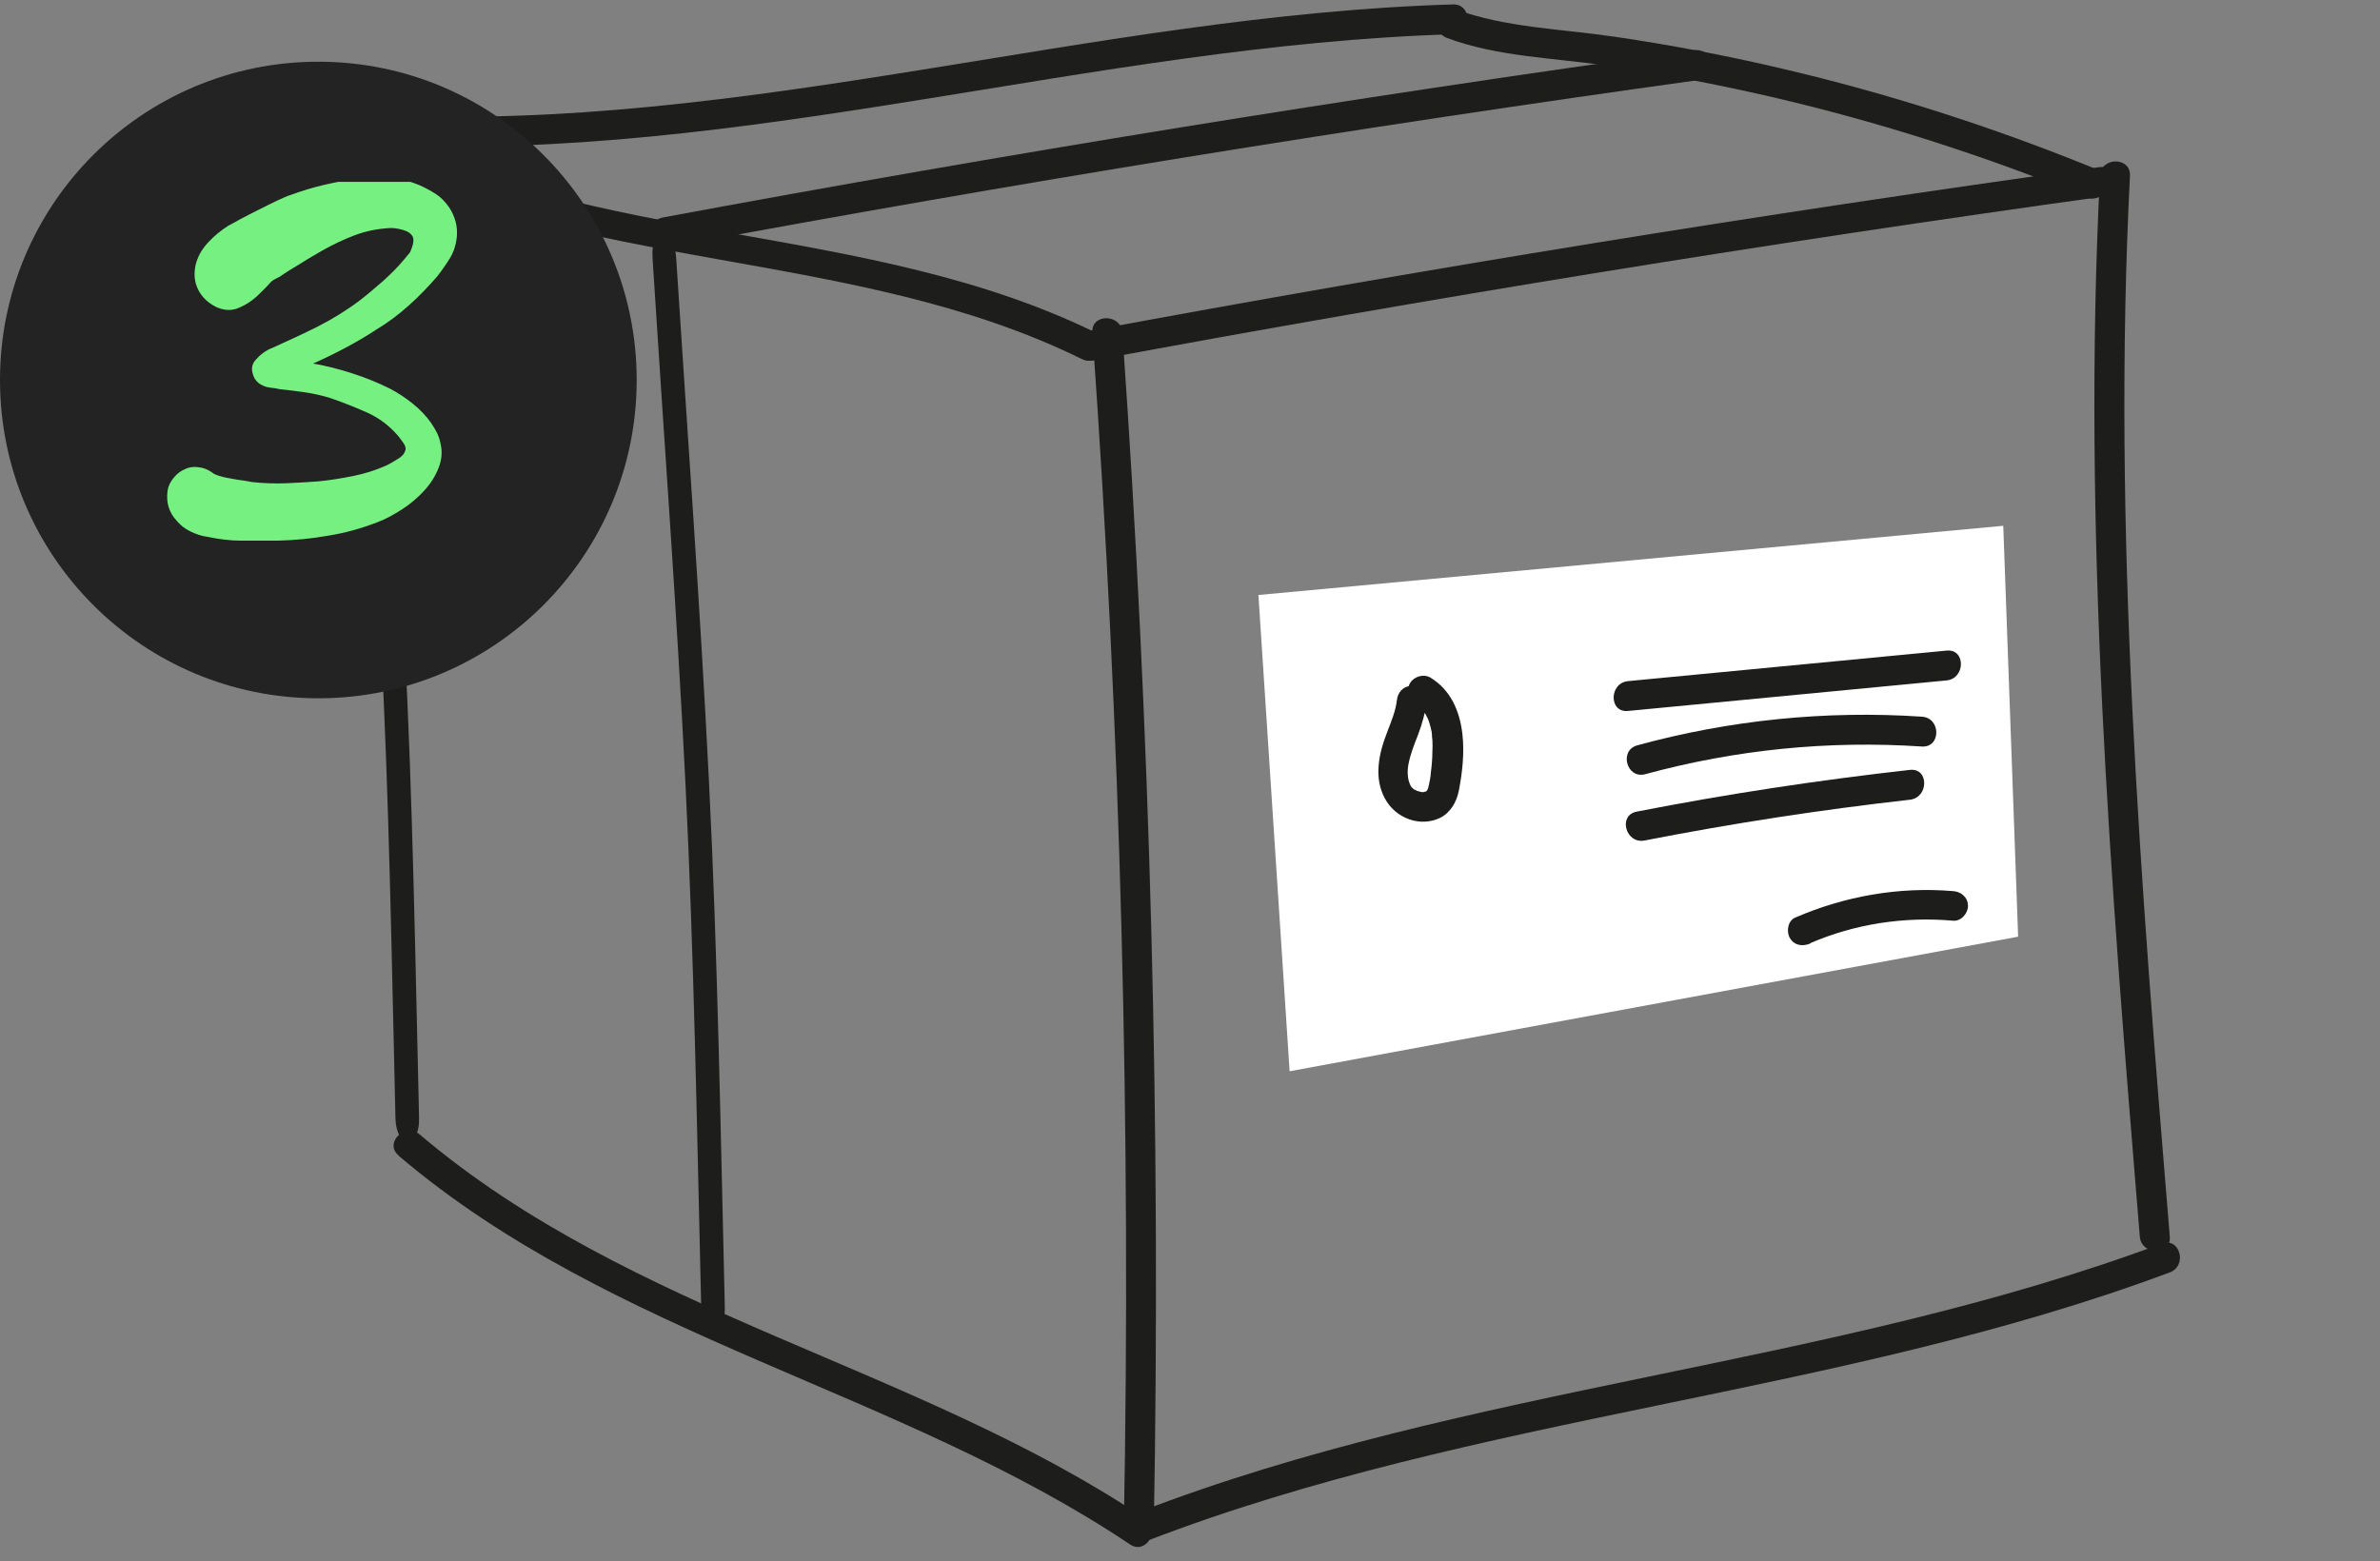 <svg xmlns="http://www.w3.org/2000/svg" width="157" height="103" viewBox="0 0 157 103" fill="none"><rect x="0" y="0" width="157" height="103" fill="#808080" stroke="none"/><g clip-path="url(#clip0_2009_1981)"><path d="M83.013 39.257L85.071 70.68L133.129 61.801L132.148 34.691L83.013 39.257Z" fill="white"></path><path d="M23.043 10.904C23.741 21.346 24.576 31.81 25.124 42.282C25.673 52.754 25.837 63.286 26.087 73.791C26.14 75.82 27.698 75.805 27.644 73.75C27.393 63.245 27.23 52.713 26.681 42.241C26.133 31.77 25.31 21.305 24.6 10.863C24.46 8.836 22.903 8.877 23.043 10.904Z" fill="#1D1D1B"></path><path d="M43.047 17.056C43.772 28.543 44.635 40.054 45.211 51.572C45.786 63.09 45.978 74.675 46.256 86.229C46.314 88.462 47.872 88.449 47.812 86.188C47.535 74.634 47.343 63.05 46.767 51.531C46.191 40.013 45.341 28.502 44.604 17.015C44.459 14.785 42.902 14.826 43.047 17.056Z" fill="#1D1D1B"></path><path d="M26.296 76.253C40.4 88.249 59.332 91.713 74.544 101.899C75.605 102.607 76.602 100.907 75.542 100.198C60.488 90.107 41.651 86.707 27.689 74.852C26.724 74.033 25.315 75.419 26.296 76.237V76.253Z" fill="#1D1D1B"></path><path d="M72.059 21.939C73.927 48.183 74.623 74.506 74.133 100.813C74.117 102.072 76.096 102.072 76.111 100.813C76.586 74.506 75.89 48.183 74.038 21.939C73.943 20.68 71.964 20.68 72.059 21.939Z" fill="#1D1D1B"></path><path d="M23.384 10.085C38.327 18.082 56.245 16.256 71.363 23.687C72.502 24.253 73.5 22.553 72.36 21.986C57.227 14.54 39.276 16.366 24.381 8.384C23.257 7.786 22.26 9.486 23.384 10.085Z" fill="#1D1D1B"></path><path d="M75.621 101.678C97.434 93.271 121.241 92.122 143.133 83.951C144.32 83.511 143.798 81.606 142.611 82.047C120.719 90.201 96.911 91.367 75.098 99.773C73.927 100.23 74.433 102.135 75.621 101.678Z" fill="#1D1D1B"></path><path d="M72.138 23.781C94.347 19.656 116.635 16.035 139.002 12.934C140.252 12.761 139.73 10.856 138.48 11.029C116.113 14.131 93.809 17.752 71.616 21.876C70.365 22.112 70.888 24.002 72.138 23.781Z" fill="#1D1D1B"></path><path d="M44.26 16.285C66.85 12.09 89.52 8.407 112.271 5.252C113.543 5.076 113.012 3.138 111.74 3.315C88.989 6.469 66.302 10.152 43.729 14.348C42.457 14.588 42.988 16.509 44.26 16.285Z" fill="#1D1D1B"></path><path d="M138.527 11.596C137.34 34.959 139.239 58.306 141.155 81.59C141.265 82.85 143.244 82.85 143.133 81.59C141.218 58.322 139.318 34.959 140.506 11.596C140.569 10.336 138.59 10.336 138.527 11.596Z" fill="#1D1D1B"></path><path d="M25.156 9.549C49.011 10.73 72.106 2.969 95.851 2.26C97.117 2.229 97.133 0.261 95.851 0.292C72.106 1.001 49.027 8.762 25.156 7.581C23.89 7.518 23.89 9.486 25.156 9.549Z" fill="#1D1D1B"></path><path d="M95.471 2.512C98.827 3.756 102.547 3.819 106.061 4.338C109.575 4.858 113.263 5.566 116.825 6.385C123.948 8.038 130.913 10.274 137.672 13.029C138.844 13.501 139.366 11.612 138.195 11.124C131.435 8.369 124.47 6.133 117.347 4.48C113.786 3.646 110.208 2.969 106.583 2.433C102.958 1.898 99.349 1.835 95.993 0.607C94.806 0.166 94.284 2.071 95.471 2.512Z" fill="#1D1D1B"></path><path d="M107.39 46.908L128.412 44.893C129.662 44.767 129.678 42.799 128.412 42.925L107.39 44.94C106.14 45.066 106.124 47.034 107.39 46.908Z" fill="#1D1D1B"></path><path d="M108.53 51.08C114.482 49.458 120.624 48.844 126.782 49.254C128.048 49.332 128.048 47.364 126.782 47.286C120.466 46.861 114.102 47.506 108.008 49.175C106.789 49.505 107.296 51.41 108.53 51.08Z" fill="#1D1D1B"></path><path d="M108.483 55.456C114.276 54.323 120.117 53.425 125.99 52.764C127.241 52.623 127.256 50.655 125.99 50.796C119.943 51.473 113.928 52.386 107.96 53.551C106.71 53.803 107.248 55.693 108.483 55.456Z" fill="#1D1D1B"></path><path d="M119.421 62.226C122.381 60.951 125.626 60.463 128.839 60.746C129.378 60.793 129.821 60.258 129.821 59.77C129.821 59.203 129.362 58.825 128.839 58.794C125.262 58.495 121.7 59.124 118.424 60.541C117.933 60.746 117.822 61.47 118.075 61.895C118.376 62.399 118.93 62.462 119.437 62.242L119.421 62.226Z" fill="#1D1D1B"></path><path d="M92.147 46.184C92.083 46.861 91.782 47.585 91.529 48.246C91.244 48.986 91.007 49.71 90.944 50.513C90.801 52.04 91.482 53.551 93.001 54.071C93.65 54.291 94.379 54.26 94.996 53.961C95.692 53.614 96.088 52.906 96.231 52.182C96.468 50.97 96.611 49.663 96.468 48.419C96.294 46.924 95.708 45.538 94.379 44.719C93.919 44.436 93.286 44.625 93.017 45.066C92.748 45.507 92.922 46.136 93.365 46.42C93.429 46.451 93.619 46.593 93.571 46.562C93.492 46.498 93.635 46.609 93.65 46.624C93.682 46.656 93.714 46.687 93.745 46.719C93.777 46.75 93.983 47.002 93.872 46.861C93.935 46.955 93.999 47.05 94.062 47.16C94.109 47.254 94.157 47.349 94.204 47.443C94.157 47.317 94.268 47.585 94.204 47.443C94.204 47.49 94.236 47.522 94.252 47.569C94.331 47.805 94.394 48.041 94.442 48.293C94.442 48.34 94.458 48.388 94.458 48.435C94.489 48.592 94.458 48.293 94.458 48.466C94.458 48.577 94.474 48.687 94.489 48.813C94.505 49.08 94.505 49.348 94.489 49.6C94.489 50.088 94.442 50.56 94.379 51.048C94.363 51.221 94.394 50.907 94.379 51.08C94.379 51.127 94.379 51.174 94.363 51.221C94.347 51.363 94.315 51.521 94.284 51.662C94.252 51.788 94.236 51.93 94.189 52.056C94.157 52.119 94.125 52.166 94.125 52.166C94.109 52.182 93.983 52.324 94.062 52.229C94.141 52.135 94.03 52.229 94.03 52.229C94.046 52.197 94.236 52.182 94.03 52.229C93.999 52.229 93.951 52.245 93.919 52.261C93.777 52.308 94.078 52.261 93.935 52.261C93.888 52.261 93.856 52.261 93.809 52.261C93.635 52.261 93.761 52.261 93.809 52.261C93.73 52.261 93.666 52.229 93.603 52.213C93.555 52.213 93.524 52.182 93.476 52.182C93.508 52.197 93.635 52.229 93.476 52.182C93.429 52.15 93.381 52.119 93.318 52.103C93.318 52.103 93.191 52.024 93.27 52.087C93.365 52.15 93.223 52.04 93.207 52.024C93.175 51.993 93.144 51.961 93.112 51.93C92.986 51.804 93.081 51.883 93.112 51.93C93.081 51.867 93.033 51.82 93.017 51.757C92.843 51.41 92.827 50.859 92.906 50.45C93.033 49.757 93.302 49.096 93.555 48.451C93.825 47.727 94.03 47.002 94.109 46.231C94.157 45.696 93.619 45.255 93.128 45.255C92.558 45.255 92.178 45.711 92.147 46.231V46.184Z" fill="#1D1D1B"></path></g><path d="M42 25.072C42 36.67 32.598 46.072 21 46.072C9.402 46.072 3.643e-08 36.67 2.34687e-08 25.072C1.05073e-08 13.474 9.402 4.072 21 4.072C32.598 4.072 42 13.474 42 25.072Z" fill="#232323"></path><g clip-path="url(#clip1_2009_1981)"><path d="M18.151 35.672C17.394 35.672 16.637 35.672 15.906 35.672C15.176 35.672 14.419 35.571 13.688 35.419C13.296 35.369 12.931 35.242 12.566 35.066C12.2 34.889 11.913 34.662 11.678 34.384C11.417 34.107 11.235 33.804 11.13 33.476C11.026 33.148 11 32.794 11.052 32.391C11.104 32.037 11.261 31.76 11.47 31.508C11.678 31.255 11.913 31.078 12.2 30.952C12.461 30.826 12.774 30.776 13.088 30.826C13.401 30.851 13.714 30.977 14.001 31.179C14.079 31.255 14.236 31.331 14.497 31.407C14.732 31.482 14.993 31.533 15.28 31.583C15.567 31.634 15.828 31.684 16.089 31.709C16.35 31.76 16.533 31.785 16.663 31.81C17.394 31.886 18.125 31.911 18.829 31.886C19.534 31.861 20.265 31.81 20.996 31.76C21.779 31.684 22.535 31.558 23.292 31.407C24.049 31.255 24.78 31.028 25.511 30.7C25.667 30.624 25.902 30.498 26.215 30.296C26.529 30.119 26.685 29.918 26.737 29.716C26.79 29.564 26.737 29.388 26.581 29.186C26.424 28.984 26.32 28.807 26.215 28.706C25.641 28.05 24.963 27.545 24.154 27.192C23.345 26.839 22.535 26.511 21.7 26.233C21.178 26.082 20.63 25.955 20.082 25.88C19.534 25.804 18.986 25.728 18.438 25.678C18.255 25.627 18.047 25.602 17.838 25.577C17.629 25.552 17.446 25.501 17.264 25.4C16.95 25.249 16.741 24.971 16.663 24.618C16.559 24.265 16.663 23.962 16.872 23.735C17.003 23.583 17.159 23.432 17.368 23.28C17.577 23.129 17.759 23.028 17.968 22.952C18.96 22.498 19.978 22.044 20.97 21.539C21.961 21.034 22.901 20.454 23.762 19.798C24.284 19.394 24.78 18.965 25.276 18.536C25.746 18.107 26.215 17.653 26.633 17.148C26.685 17.097 26.737 17.022 26.842 16.895C26.946 16.769 27.024 16.694 27.051 16.643C27.103 16.517 27.181 16.34 27.233 16.138C27.285 15.911 27.285 15.735 27.233 15.634C27.129 15.406 26.894 15.255 26.529 15.154C26.163 15.053 25.85 15.028 25.615 15.053C24.832 15.104 24.101 15.255 23.371 15.533C22.64 15.81 21.961 16.138 21.283 16.517C20.813 16.794 20.317 17.072 19.847 17.375C19.378 17.653 18.882 17.955 18.412 18.284C18.36 18.284 18.281 18.359 18.151 18.41C18.02 18.485 17.942 18.536 17.89 18.586C17.603 18.914 17.29 19.217 16.95 19.545C16.611 19.848 16.246 20.101 15.828 20.277C15.358 20.504 14.889 20.504 14.367 20.302C13.792 20.05 13.349 19.646 13.088 19.142C12.827 18.637 12.774 18.082 12.905 17.476C13.036 16.946 13.296 16.466 13.714 16.012C14.132 15.558 14.575 15.205 15.045 14.902C15.202 14.826 15.463 14.675 15.828 14.473C16.194 14.271 16.611 14.069 17.055 13.842C17.498 13.615 17.916 13.413 18.281 13.236C18.673 13.059 18.934 12.933 19.116 12.883C19.873 12.605 20.683 12.353 21.465 12.176C22.248 12 23.084 11.848 23.919 11.747C24.493 11.697 25.067 11.697 25.667 11.747C26.268 11.798 26.842 11.899 27.364 12.101C27.808 12.252 28.225 12.479 28.643 12.731C29.06 12.984 29.373 13.312 29.634 13.69C30.026 14.296 30.209 14.952 30.13 15.684C30.078 16.138 29.948 16.593 29.687 17.022C29.426 17.451 29.139 17.855 28.825 18.258C28.251 18.914 27.651 19.545 26.972 20.151C26.294 20.757 25.589 21.287 24.832 21.741C23.527 22.599 22.118 23.331 20.656 23.987C21.544 24.138 22.405 24.366 23.266 24.643C24.128 24.921 24.937 25.249 25.746 25.653C26.268 25.93 26.764 26.258 27.233 26.637C27.703 27.015 28.095 27.419 28.434 27.899C28.59 28.126 28.721 28.353 28.825 28.555C28.93 28.757 29.008 29.009 29.06 29.261C29.191 29.817 29.139 30.347 28.93 30.877C28.721 31.407 28.408 31.911 27.99 32.365C27.573 32.82 27.077 33.249 26.529 33.602C25.98 33.955 25.433 34.258 24.884 34.46C23.84 34.864 22.77 35.167 21.648 35.343C20.526 35.545 19.404 35.646 18.281 35.672H18.151Z" fill="#75F081"></path></g><defs><clipPath id="clip0_2009_1981"><rect width="150" height="102" fill="white" transform="translate(7 0.072)"></rect></clipPath><clipPath id="clip1_2009_1981"><rect width="21" height="27" fill="white" transform="translate(11 12)"></rect></clipPath></defs></svg>
